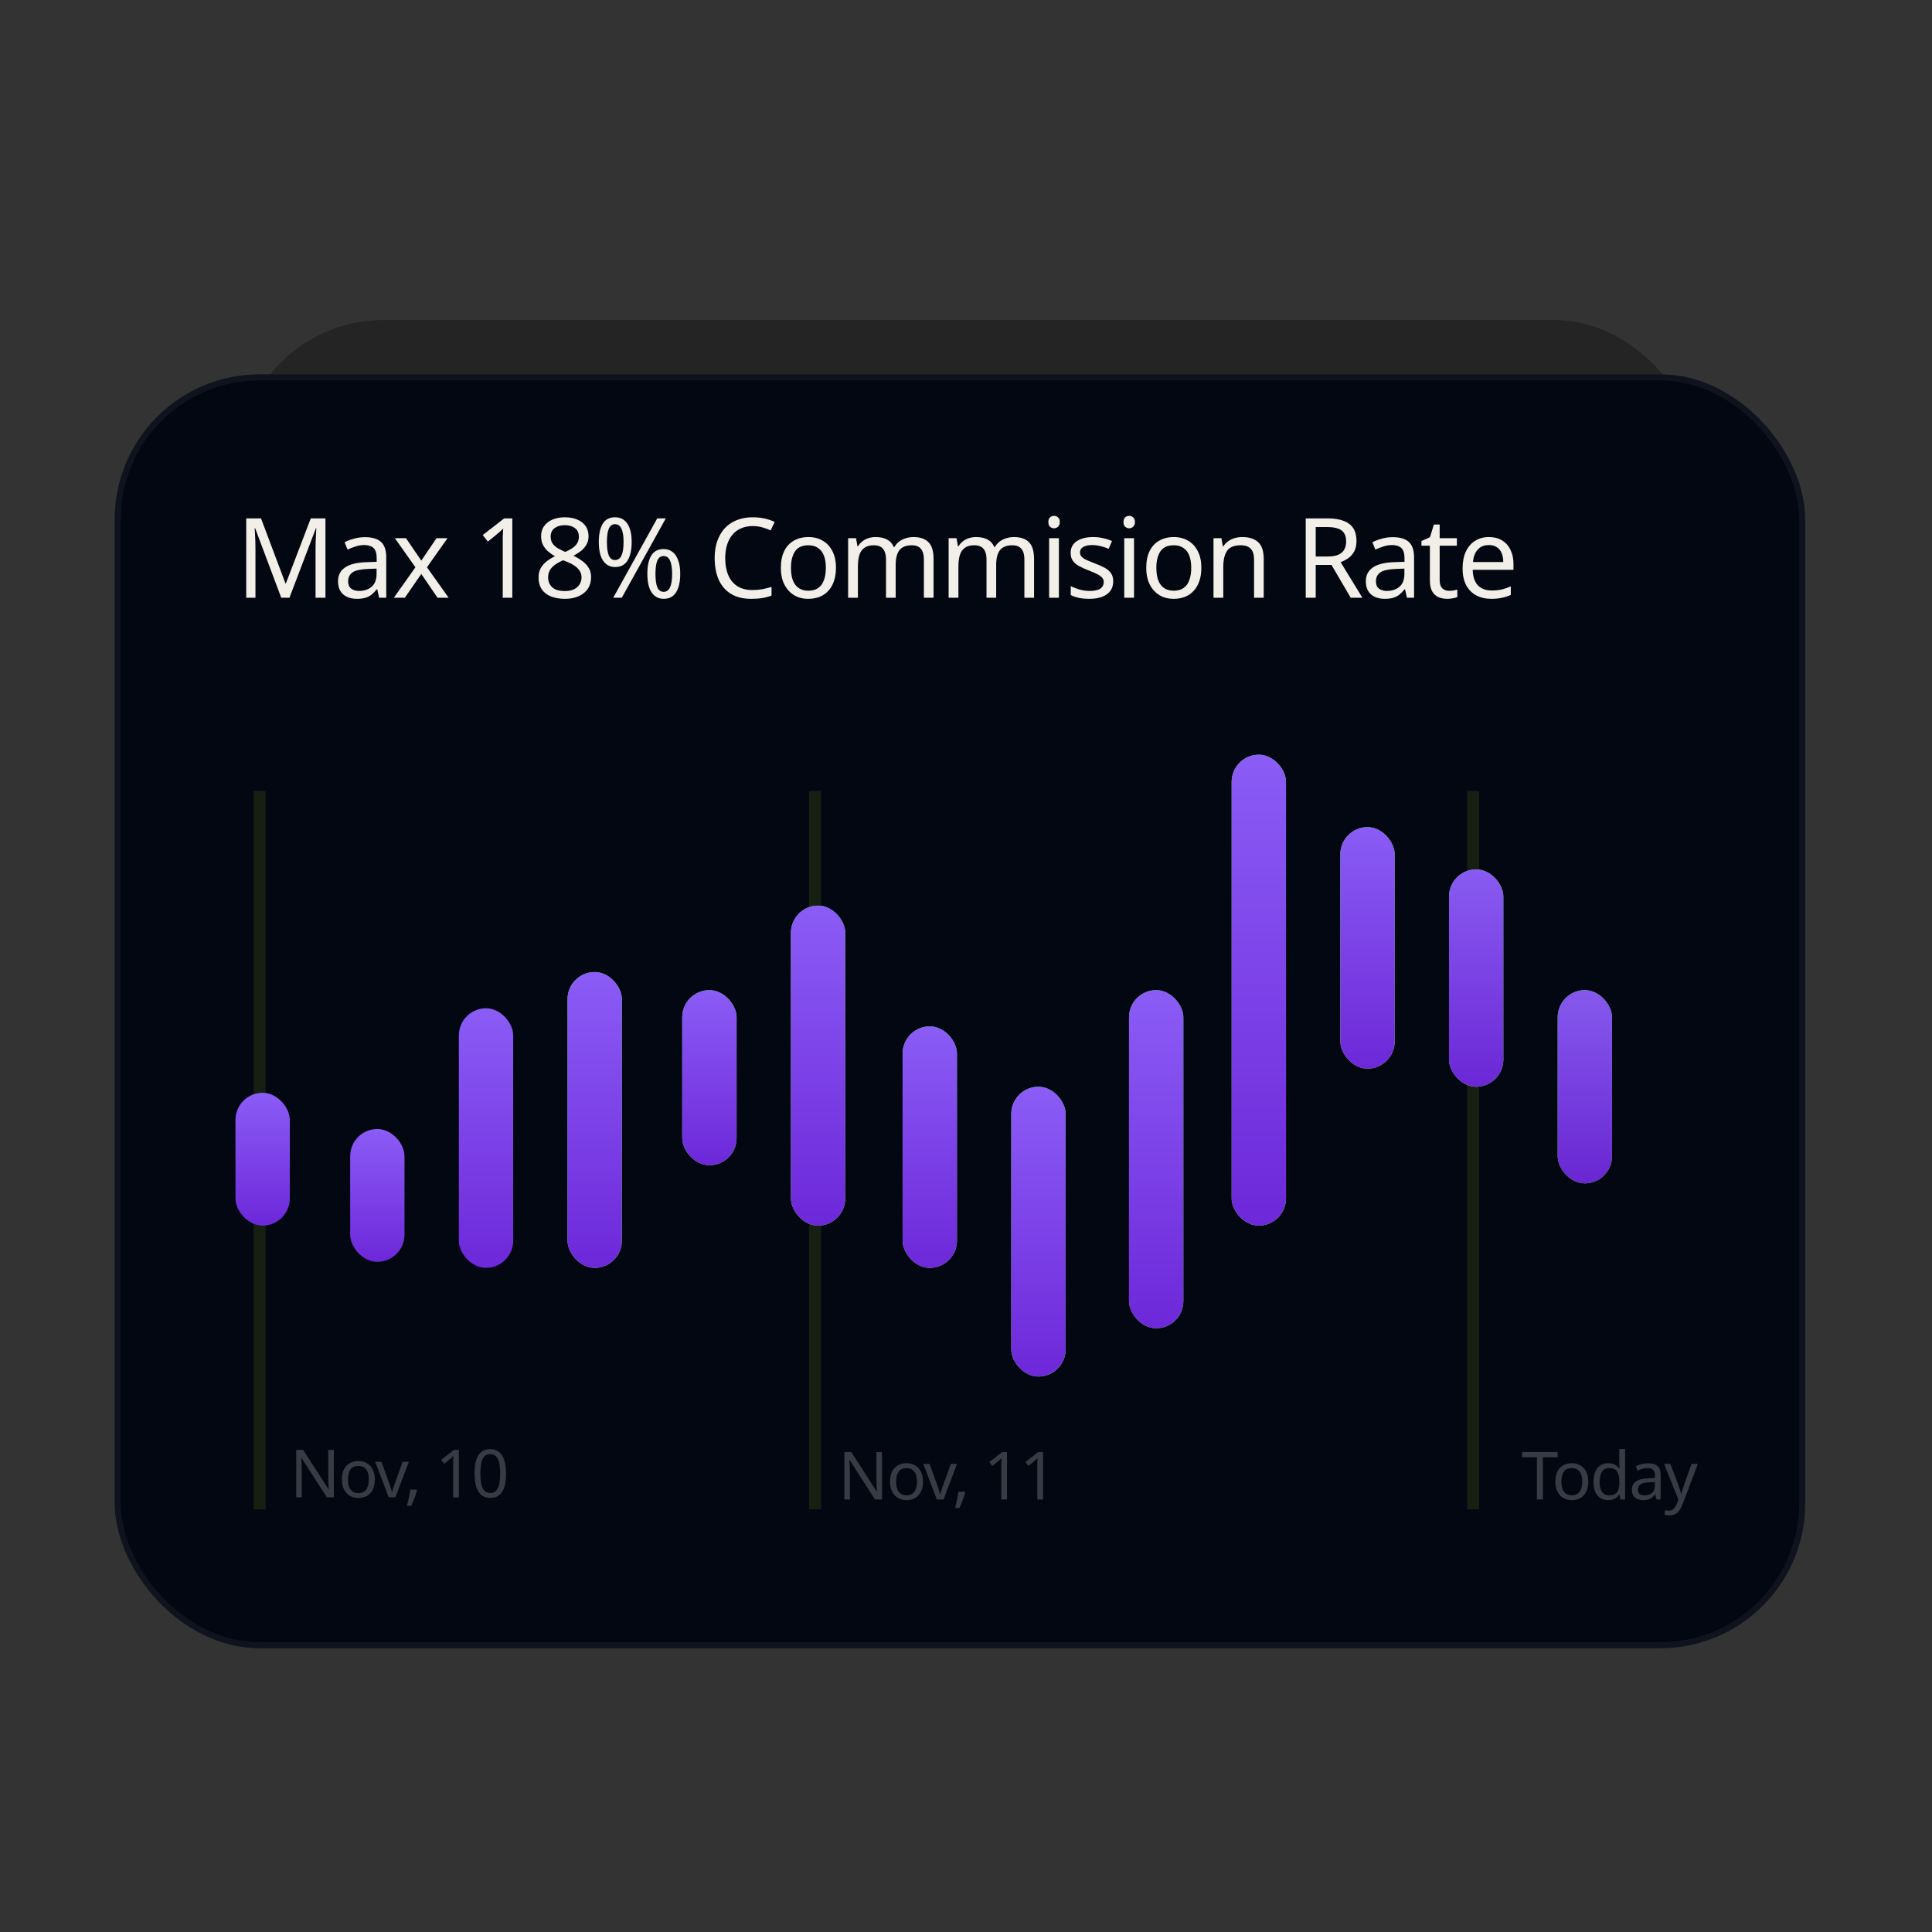 <svg width="320" height="320" viewBox="0 0 320 320" fill="none" xmlns="http://www.w3.org/2000/svg">
<rect x="0" y="0" width="320" height="320" fill="#333333" stroke="none"/>
<g opacity="0.6" clip-path="url(#clip0_38_34)">
<rect x="39.5" y="53" width="242" height="183" rx="24" fill="#131313" fill-opacity="0.8"/>
</g>
<g clip-path="url(#clip1_38_34)">
<rect x="19" y="62" width="280" height="211" rx="24" fill="#030712"/>
<path d="M46.581 99L42.257 87.482H42.183C42.208 87.727 42.226 88.04 42.238 88.42C42.263 88.8 42.281 89.217 42.294 89.671C42.306 90.113 42.312 90.567 42.312 91.033V99H40.785V85.862H43.232L47.28 96.626H47.354L51.475 85.862H53.904V99H52.266V90.922C52.266 90.493 52.273 90.07 52.285 89.653C52.297 89.224 52.316 88.825 52.34 88.457C52.364 88.076 52.383 87.758 52.395 87.5H52.322L47.942 99H46.581ZM60.441 88.972C61.643 88.972 62.533 89.236 63.109 89.763C63.686 90.291 63.974 91.131 63.974 92.284V99H62.796L62.484 97.602H62.41C62.128 97.957 61.833 98.258 61.527 98.503C61.232 98.736 60.889 98.908 60.496 99.018C60.116 99.129 59.65 99.184 59.098 99.184C58.509 99.184 57.976 99.08 57.497 98.871C57.031 98.663 56.663 98.344 56.393 97.914C56.123 97.473 55.988 96.921 55.988 96.258C55.988 95.277 56.375 94.523 57.148 93.995C57.92 93.456 59.11 93.161 60.717 93.112L62.392 93.057V92.468C62.392 91.646 62.214 91.076 61.858 90.757C61.502 90.438 60.999 90.278 60.349 90.278C59.834 90.278 59.343 90.358 58.877 90.518C58.411 90.665 57.976 90.837 57.571 91.033L57.074 89.818C57.503 89.585 58.012 89.389 58.601 89.23C59.19 89.058 59.803 88.972 60.441 88.972ZM60.92 94.234C59.693 94.284 58.84 94.48 58.362 94.823C57.896 95.167 57.663 95.651 57.663 96.277C57.663 96.829 57.828 97.234 58.16 97.491C58.503 97.749 58.938 97.878 59.466 97.878C60.3 97.878 60.993 97.651 61.545 97.197C62.097 96.731 62.373 96.019 62.373 95.062V94.179L60.92 94.234ZM68.806 93.958L65.402 89.138H67.242L69.781 92.854L72.302 89.138H74.123L70.719 93.958L74.307 99H72.467L69.781 95.062L67.058 99H65.236L68.806 93.958ZM84.854 99H83.271V89.818C83.271 89.463 83.271 89.162 83.271 88.917C83.284 88.671 83.296 88.445 83.308 88.236C83.32 88.015 83.333 87.788 83.345 87.555C83.149 87.751 82.971 87.917 82.811 88.052C82.652 88.187 82.45 88.359 82.204 88.567L80.806 89.708L79.959 88.622L83.511 85.862H84.854V99ZM93.544 85.678C94.317 85.678 94.998 85.801 95.587 86.046C96.176 86.279 96.636 86.629 96.967 87.095C97.31 87.561 97.482 88.138 97.482 88.825C97.482 89.352 97.365 89.812 97.132 90.205C96.912 90.597 96.611 90.947 96.231 91.254C95.851 91.548 95.433 91.812 94.98 92.045C95.519 92.302 96.01 92.597 96.452 92.928C96.893 93.247 97.243 93.621 97.501 94.05C97.77 94.48 97.905 94.995 97.905 95.596C97.905 96.332 97.727 96.97 97.372 97.51C97.016 98.037 96.513 98.448 95.863 98.742C95.225 99.037 94.471 99.184 93.6 99.184C92.655 99.184 91.852 99.043 91.189 98.761C90.539 98.479 90.042 98.08 89.699 97.565C89.368 97.037 89.202 96.4 89.202 95.651C89.202 95.05 89.325 94.529 89.57 94.087C89.828 93.646 90.165 93.265 90.582 92.946C90.999 92.627 91.447 92.358 91.925 92.137C91.496 91.891 91.103 91.615 90.748 91.309C90.404 90.99 90.128 90.628 89.92 90.223C89.723 89.818 89.625 89.346 89.625 88.806C89.625 88.132 89.797 87.567 90.141 87.114C90.484 86.647 90.95 86.292 91.539 86.046C92.128 85.801 92.796 85.678 93.544 85.678ZM90.784 95.67C90.784 96.308 91.011 96.841 91.465 97.27C91.919 97.688 92.618 97.896 93.563 97.896C94.164 97.896 94.667 97.798 95.072 97.602C95.477 97.405 95.783 97.135 95.992 96.792C96.213 96.448 96.323 96.056 96.323 95.614C96.323 95.185 96.206 94.811 95.973 94.492C95.752 94.161 95.433 93.866 95.016 93.609C94.612 93.351 94.127 93.118 93.563 92.91L93.269 92.799C92.729 93.032 92.275 93.284 91.907 93.554C91.539 93.823 91.257 94.13 91.061 94.474C90.876 94.817 90.784 95.216 90.784 95.67ZM93.526 86.985C92.851 86.985 92.293 87.15 91.852 87.482C91.422 87.8 91.208 88.267 91.208 88.88C91.208 89.334 91.312 89.714 91.52 90.021C91.741 90.328 92.036 90.591 92.404 90.812C92.772 91.02 93.177 91.223 93.618 91.419C94.047 91.235 94.428 91.033 94.759 90.812C95.102 90.591 95.372 90.328 95.569 90.021C95.777 89.702 95.881 89.322 95.881 88.88C95.881 88.267 95.667 87.8 95.237 87.482C94.808 87.15 94.237 86.985 93.526 86.985ZM101.867 85.678C102.775 85.678 103.462 86.04 103.928 86.764C104.394 87.475 104.627 88.481 104.627 89.782C104.627 91.082 104.4 92.1 103.946 92.836C103.505 93.56 102.812 93.922 101.867 93.922C101.291 93.922 100.8 93.756 100.395 93.425C99.99 93.094 99.684 92.621 99.475 92.008C99.279 91.382 99.181 90.64 99.181 89.782C99.181 88.481 99.395 87.475 99.825 86.764C100.254 86.04 100.935 85.678 101.867 85.678ZM101.867 86.819C101.401 86.819 101.058 87.071 100.837 87.574C100.628 88.064 100.524 88.8 100.524 89.782C100.524 90.763 100.628 91.505 100.837 92.008C101.058 92.511 101.401 92.762 101.867 92.762C102.346 92.762 102.701 92.517 102.934 92.026C103.167 91.523 103.284 90.775 103.284 89.782C103.284 88.8 103.167 88.064 102.934 87.574C102.701 87.071 102.346 86.819 101.867 86.819ZM110.276 85.862L102.99 99H101.573L108.859 85.862H110.276ZM109.908 90.941C110.509 90.941 111.012 91.106 111.417 91.438C111.822 91.757 112.128 92.223 112.337 92.836C112.558 93.437 112.668 94.173 112.668 95.044C112.668 96.344 112.441 97.362 111.987 98.098C111.546 98.822 110.852 99.184 109.908 99.184C109.331 99.184 108.841 99.018 108.436 98.687C108.031 98.356 107.724 97.884 107.516 97.27C107.32 96.645 107.222 95.903 107.222 95.044C107.222 93.744 107.436 92.738 107.866 92.026C108.295 91.303 108.976 90.941 109.908 90.941ZM109.908 92.1C109.442 92.1 109.098 92.345 108.878 92.836C108.669 93.327 108.565 94.063 108.565 95.044C108.565 96.038 108.669 96.786 108.878 97.289C109.098 97.779 109.442 98.025 109.908 98.025C110.386 98.025 110.742 97.779 110.975 97.289C111.208 96.798 111.325 96.05 111.325 95.044C111.325 94.063 111.208 93.327 110.975 92.836C110.742 92.345 110.386 92.1 109.908 92.1ZM124.663 87.132C123.964 87.132 123.333 87.255 122.768 87.5C122.204 87.733 121.726 88.083 121.333 88.549C120.941 89.003 120.64 89.561 120.431 90.223C120.223 90.873 120.119 91.609 120.119 92.431C120.119 93.511 120.284 94.449 120.615 95.246C120.959 96.044 121.462 96.657 122.124 97.086C122.799 97.516 123.639 97.73 124.645 97.73C125.222 97.73 125.767 97.681 126.283 97.583C126.798 97.485 127.301 97.362 127.791 97.215V98.65C127.301 98.834 126.792 98.969 126.264 99.055C125.749 99.141 125.13 99.184 124.406 99.184C123.069 99.184 121.953 98.908 121.057 98.356C120.162 97.804 119.487 97.019 119.033 96.001C118.591 94.983 118.371 93.787 118.371 92.413C118.371 91.419 118.506 90.511 118.775 89.69C119.058 88.868 119.462 88.156 119.99 87.555C120.53 86.954 121.192 86.494 121.977 86.175C122.762 85.844 123.664 85.678 124.682 85.678C125.357 85.678 126.007 85.746 126.632 85.881C127.258 86.016 127.816 86.206 128.307 86.451L127.644 87.85C127.239 87.666 126.786 87.5 126.283 87.353C125.792 87.206 125.252 87.132 124.663 87.132ZM138.461 94.05C138.461 94.872 138.351 95.602 138.13 96.24C137.922 96.866 137.615 97.399 137.21 97.841C136.818 98.282 136.333 98.62 135.757 98.853C135.192 99.074 134.561 99.184 133.861 99.184C133.211 99.184 132.61 99.074 132.058 98.853C131.506 98.62 131.028 98.282 130.623 97.841C130.218 97.399 129.899 96.866 129.666 96.24C129.445 95.602 129.335 94.872 129.335 94.05C129.335 92.959 129.519 92.039 129.887 91.29C130.255 90.53 130.782 89.953 131.469 89.561C132.156 89.156 132.972 88.954 133.917 88.954C134.812 88.954 135.597 89.156 136.272 89.561C136.959 89.953 137.492 90.53 137.873 91.29C138.265 92.039 138.461 92.959 138.461 94.05ZM131.009 94.05C131.009 94.823 131.108 95.498 131.304 96.074C131.512 96.639 131.831 97.074 132.261 97.381C132.69 97.688 133.236 97.841 133.898 97.841C134.561 97.841 135.106 97.688 135.536 97.381C135.965 97.074 136.278 96.639 136.474 96.074C136.683 95.498 136.787 94.823 136.787 94.05C136.787 93.265 136.683 92.597 136.474 92.045C136.266 91.493 135.947 91.07 135.517 90.775C135.1 90.469 134.554 90.315 133.88 90.315C132.874 90.315 132.144 90.646 131.69 91.309C131.236 91.971 131.009 92.885 131.009 94.05ZM151.296 88.954C152.412 88.954 153.246 89.242 153.798 89.818C154.35 90.383 154.626 91.303 154.626 92.578V99H153.025V92.652C153.025 91.879 152.86 91.296 152.529 90.904C152.21 90.511 151.707 90.315 151.02 90.315C150.063 90.315 149.376 90.591 148.959 91.143C148.554 91.695 148.352 92.499 148.352 93.554V99H146.751V92.652C146.751 92.137 146.677 91.707 146.53 91.364C146.383 91.008 146.162 90.745 145.868 90.573C145.573 90.401 145.193 90.315 144.727 90.315C144.065 90.315 143.543 90.456 143.163 90.738C142.783 91.008 142.507 91.407 142.335 91.934C142.176 92.462 142.096 93.112 142.096 93.885V99H140.477V89.138H141.783L142.022 90.481H142.114C142.323 90.137 142.574 89.855 142.869 89.634C143.175 89.401 143.513 89.23 143.881 89.119C144.249 89.009 144.629 88.954 145.021 88.954C145.782 88.954 146.414 89.088 146.917 89.358C147.432 89.628 147.806 90.045 148.039 90.61H148.131C148.462 90.045 148.91 89.628 149.474 89.358C150.051 89.088 150.658 88.954 151.296 88.954ZM167.941 88.954C169.057 88.954 169.891 89.242 170.443 89.818C170.995 90.383 171.271 91.303 171.271 92.578V99H169.671V92.652C169.671 91.879 169.505 91.296 169.174 90.904C168.855 90.511 168.352 90.315 167.665 90.315C166.708 90.315 166.021 90.591 165.604 91.143C165.199 91.695 164.997 92.499 164.997 93.554V99H163.396V92.652C163.396 92.137 163.323 91.707 163.175 91.364C163.028 91.008 162.807 90.745 162.513 90.573C162.219 90.401 161.838 90.315 161.372 90.315C160.71 90.315 160.188 90.456 159.808 90.738C159.428 91.008 159.152 91.407 158.98 91.934C158.821 92.462 158.741 93.112 158.741 93.885V99H157.122V89.138H158.428L158.667 90.481H158.759C158.968 90.137 159.219 89.855 159.514 89.634C159.82 89.401 160.158 89.23 160.526 89.119C160.894 89.009 161.274 88.954 161.667 88.954C162.427 88.954 163.059 89.088 163.562 89.358C164.077 89.628 164.451 90.045 164.684 90.61H164.776C165.107 90.045 165.555 89.628 166.119 89.358C166.696 89.088 167.303 88.954 167.941 88.954ZM175.386 89.138V99H173.767V89.138H175.386ZM174.595 85.439C174.84 85.439 175.055 85.525 175.239 85.697C175.435 85.856 175.533 86.114 175.533 86.47C175.533 86.813 175.435 87.071 175.239 87.242C175.055 87.414 174.84 87.5 174.595 87.5C174.325 87.5 174.098 87.414 173.914 87.242C173.73 87.071 173.638 86.813 173.638 86.47C173.638 86.114 173.73 85.856 173.914 85.697C174.098 85.525 174.325 85.439 174.595 85.439ZM184.381 96.277C184.381 96.915 184.222 97.448 183.903 97.878C183.584 98.307 183.13 98.632 182.541 98.853C181.952 99.074 181.253 99.184 180.444 99.184C179.757 99.184 179.162 99.129 178.659 99.018C178.168 98.908 177.733 98.755 177.352 98.558V97.086C177.745 97.283 178.217 97.467 178.769 97.638C179.333 97.798 179.904 97.878 180.48 97.878C181.302 97.878 181.897 97.749 182.265 97.491C182.633 97.221 182.817 96.866 182.817 96.424C182.817 96.179 182.75 95.958 182.615 95.762C182.48 95.565 182.235 95.369 181.879 95.173C181.535 94.977 181.039 94.756 180.388 94.51C179.751 94.265 179.205 94.02 178.751 93.774C178.297 93.529 177.947 93.235 177.702 92.891C177.457 92.548 177.334 92.106 177.334 91.566C177.334 90.732 177.671 90.088 178.346 89.634C179.033 89.18 179.928 88.954 181.032 88.954C181.633 88.954 182.192 89.015 182.707 89.138C183.234 89.248 183.725 89.407 184.179 89.616L183.627 90.904C183.357 90.781 183.069 90.677 182.762 90.591C182.468 90.493 182.167 90.419 181.86 90.37C181.554 90.309 181.241 90.278 180.922 90.278C180.26 90.278 179.751 90.389 179.395 90.61C179.051 90.818 178.88 91.106 178.88 91.474C178.88 91.744 178.959 91.977 179.119 92.174C179.278 92.358 179.542 92.542 179.91 92.726C180.29 92.897 180.793 93.106 181.419 93.351C182.044 93.584 182.578 93.823 183.02 94.069C183.461 94.314 183.799 94.615 184.032 94.97C184.265 95.314 184.381 95.749 184.381 96.277ZM187.832 89.138V99H186.213V89.138H187.832ZM187.041 85.439C187.287 85.439 187.501 85.525 187.685 85.697C187.882 85.856 187.98 86.114 187.98 86.47C187.98 86.813 187.882 87.071 187.685 87.242C187.501 87.414 187.287 87.5 187.041 87.5C186.771 87.5 186.544 87.414 186.36 87.242C186.176 87.071 186.084 86.813 186.084 86.47C186.084 86.114 186.176 85.856 186.36 85.697C186.544 85.525 186.771 85.439 187.041 85.439ZM198.98 94.05C198.98 94.872 198.87 95.602 198.649 96.24C198.441 96.866 198.134 97.399 197.729 97.841C197.337 98.282 196.852 98.62 196.276 98.853C195.711 99.074 195.08 99.184 194.38 99.184C193.73 99.184 193.129 99.074 192.577 98.853C192.025 98.62 191.547 98.282 191.142 97.841C190.737 97.399 190.418 96.866 190.185 96.24C189.964 95.602 189.854 94.872 189.854 94.05C189.854 92.959 190.038 92.039 190.406 91.29C190.774 90.53 191.301 89.953 191.988 89.561C192.675 89.156 193.491 88.954 194.436 88.954C195.331 88.954 196.116 89.156 196.791 89.561C197.478 89.953 198.011 90.53 198.392 91.29C198.784 92.039 198.98 92.959 198.98 94.05ZM191.528 94.05C191.528 94.823 191.627 95.498 191.823 96.074C192.031 96.639 192.35 97.074 192.78 97.381C193.209 97.688 193.755 97.841 194.417 97.841C195.08 97.841 195.625 97.688 196.055 97.381C196.484 97.074 196.797 96.639 196.993 96.074C197.202 95.498 197.306 94.823 197.306 94.05C197.306 93.265 197.202 92.597 196.993 92.045C196.785 91.493 196.466 91.07 196.036 90.775C195.619 90.469 195.073 90.315 194.399 90.315C193.393 90.315 192.663 90.646 192.209 91.309C191.755 91.971 191.528 92.885 191.528 94.05ZM205.743 88.954C206.92 88.954 207.81 89.242 208.411 89.818C209.012 90.383 209.312 91.303 209.312 92.578V99H207.712V92.689C207.712 91.891 207.534 91.296 207.178 90.904C206.822 90.511 206.264 90.315 205.504 90.315C204.412 90.315 203.658 90.622 203.24 91.235C202.823 91.849 202.615 92.732 202.615 93.885V99H200.996V89.138H202.302L202.541 90.481H202.633C202.854 90.137 203.124 89.855 203.443 89.634C203.774 89.401 204.136 89.23 204.528 89.119C204.921 89.009 205.326 88.954 205.743 88.954ZM219.893 85.862C220.985 85.862 221.88 86.004 222.58 86.286C223.291 86.555 223.818 86.966 224.162 87.518C224.505 88.07 224.677 88.763 224.677 89.598C224.677 90.297 224.548 90.879 224.291 91.346C224.033 91.812 223.702 92.186 223.297 92.468C222.905 92.738 222.488 92.953 222.046 93.112L225.652 99H223.72L220.537 93.572H217.924V99H216.268V85.862H219.893ZM219.801 87.298H217.924V92.174H219.893C220.605 92.174 221.187 92.082 221.641 91.898C222.095 91.701 222.426 91.419 222.635 91.051C222.856 90.683 222.966 90.223 222.966 89.671C222.966 89.095 222.849 88.635 222.616 88.291C222.396 87.948 222.052 87.696 221.586 87.537C221.12 87.377 220.525 87.298 219.801 87.298ZM230.678 88.972C231.88 88.972 232.769 89.236 233.346 89.763C233.922 90.291 234.211 91.131 234.211 92.284V99H233.033L232.72 97.602H232.647C232.365 97.957 232.07 98.258 231.763 98.503C231.469 98.736 231.126 98.908 230.733 99.018C230.353 99.129 229.887 99.184 229.335 99.184C228.746 99.184 228.212 99.08 227.734 98.871C227.268 98.663 226.9 98.344 226.63 97.914C226.36 97.473 226.225 96.921 226.225 96.258C226.225 95.277 226.611 94.523 227.384 93.995C228.157 93.456 229.347 93.161 230.954 93.112L232.628 93.057V92.468C232.628 91.646 232.45 91.076 232.095 90.757C231.739 90.438 231.236 90.278 230.586 90.278C230.071 90.278 229.58 90.358 229.114 90.518C228.648 90.665 228.212 90.837 227.807 91.033L227.311 89.818C227.74 89.585 228.249 89.389 228.838 89.23C229.427 89.058 230.04 88.972 230.678 88.972ZM231.156 94.234C229.93 94.284 229.077 94.48 228.599 94.823C228.133 95.167 227.899 95.651 227.899 96.277C227.899 96.829 228.065 97.234 228.396 97.491C228.74 97.749 229.175 97.878 229.703 97.878C230.537 97.878 231.23 97.651 231.782 97.197C232.334 96.731 232.61 96.019 232.61 95.062V94.179L231.156 94.234ZM239.999 97.859C240.245 97.859 240.496 97.841 240.754 97.804C241.011 97.755 241.22 97.706 241.379 97.657V98.89C241.208 98.975 240.962 99.043 240.643 99.092C240.324 99.153 240.018 99.184 239.723 99.184C239.208 99.184 238.73 99.098 238.288 98.926C237.859 98.742 237.509 98.43 237.239 97.988C236.969 97.546 236.835 96.927 236.835 96.13V90.389H235.436V89.616L236.853 88.972L237.497 86.874H238.454V89.138H241.306V90.389H238.454V96.093C238.454 96.694 238.595 97.142 238.877 97.436C239.171 97.718 239.545 97.859 239.999 97.859ZM246.612 88.954C247.458 88.954 248.182 89.138 248.783 89.506C249.396 89.874 249.863 90.395 250.182 91.07C250.513 91.732 250.678 92.511 250.678 93.406V94.382H243.926C243.95 95.498 244.232 96.35 244.772 96.939C245.324 97.516 246.091 97.804 247.072 97.804C247.698 97.804 248.25 97.749 248.728 97.638C249.219 97.516 249.722 97.344 250.237 97.123V98.54C249.734 98.761 249.237 98.92 248.746 99.018C248.256 99.129 247.673 99.184 246.998 99.184C246.066 99.184 245.238 98.994 244.514 98.614C243.803 98.233 243.245 97.669 242.84 96.921C242.447 96.16 242.251 95.234 242.251 94.142C242.251 93.063 242.429 92.137 242.785 91.364C243.153 90.591 243.662 89.996 244.312 89.579C244.974 89.162 245.741 88.954 246.612 88.954ZM246.594 90.278C245.821 90.278 245.207 90.53 244.754 91.033C244.312 91.523 244.048 92.21 243.962 93.094H248.986C248.986 92.529 248.9 92.039 248.728 91.622C248.556 91.204 248.292 90.879 247.937 90.646C247.593 90.401 247.146 90.278 246.594 90.278Z" fill="#F1EFE7"/>
<path d="M255.553 248.36H254.563V241.375H252.11V240.506H257.995V241.375H255.553V248.36ZM263.07 245.401C263.07 245.892 263.004 246.329 262.872 246.71C262.747 247.084 262.564 247.403 262.322 247.667C262.087 247.931 261.798 248.133 261.453 248.272C261.116 248.404 260.738 248.47 260.32 248.47C259.931 248.47 259.572 248.404 259.242 248.272C258.912 248.133 258.626 247.931 258.384 247.667C258.142 247.403 257.951 247.084 257.812 246.71C257.68 246.329 257.614 245.892 257.614 245.401C257.614 244.748 257.724 244.198 257.944 243.751C258.164 243.296 258.479 242.952 258.89 242.717C259.301 242.475 259.788 242.354 260.353 242.354C260.888 242.354 261.358 242.475 261.761 242.717C262.172 242.952 262.491 243.296 262.718 243.751C262.953 244.198 263.07 244.748 263.07 245.401ZM258.615 245.401C258.615 245.863 258.674 246.266 258.791 246.611C258.916 246.948 259.106 247.209 259.363 247.392C259.62 247.575 259.946 247.667 260.342 247.667C260.738 247.667 261.064 247.575 261.321 247.392C261.578 247.209 261.765 246.948 261.882 246.611C262.007 246.266 262.069 245.863 262.069 245.401C262.069 244.932 262.007 244.532 261.882 244.202C261.757 243.872 261.567 243.619 261.31 243.443C261.061 243.26 260.734 243.168 260.331 243.168C259.73 243.168 259.293 243.366 259.022 243.762C258.751 244.158 258.615 244.704 258.615 245.401ZM266.364 248.47C265.631 248.47 265.044 248.217 264.604 247.711C264.164 247.198 263.944 246.435 263.944 245.423C263.944 244.411 264.164 243.648 264.604 243.135C265.051 242.614 265.642 242.354 266.375 242.354C266.683 242.354 266.951 242.394 267.178 242.475C267.405 242.548 267.603 242.651 267.772 242.783C267.941 242.915 268.084 243.062 268.201 243.223H268.267C268.26 243.128 268.245 242.988 268.223 242.805C268.208 242.614 268.201 242.464 268.201 242.354V240H269.169V248.36H268.388L268.245 247.568H268.201C268.084 247.737 267.941 247.891 267.772 248.03C267.603 248.162 267.402 248.268 267.167 248.349C266.94 248.43 266.672 248.47 266.364 248.47ZM266.518 247.667C267.141 247.667 267.578 247.498 267.827 247.161C268.084 246.816 268.212 246.299 268.212 245.61V245.434C268.212 244.701 268.091 244.14 267.849 243.751C267.607 243.355 267.16 243.157 266.507 243.157C265.986 243.157 265.594 243.366 265.33 243.784C265.073 244.195 264.945 244.748 264.945 245.445C264.945 246.149 265.073 246.695 265.33 247.084C265.594 247.473 265.99 247.667 266.518 247.667ZM272.945 242.365C273.663 242.365 274.195 242.523 274.54 242.838C274.884 243.153 275.057 243.656 275.057 244.345V248.36H274.353L274.166 247.524H274.122C273.953 247.737 273.777 247.916 273.594 248.063C273.418 248.202 273.212 248.305 272.978 248.371C272.75 248.437 272.472 248.47 272.142 248.47C271.79 248.47 271.471 248.408 271.185 248.283C270.906 248.158 270.686 247.968 270.525 247.711C270.363 247.447 270.283 247.117 270.283 246.721C270.283 246.134 270.514 245.683 270.976 245.368C271.438 245.045 272.149 244.869 273.11 244.84L274.111 244.807V244.455C274.111 243.964 274.004 243.623 273.792 243.432C273.579 243.241 273.278 243.146 272.89 243.146C272.582 243.146 272.288 243.194 272.01 243.289C271.731 243.377 271.471 243.48 271.229 243.597L270.932 242.871C271.188 242.732 271.493 242.614 271.845 242.519C272.197 242.416 272.563 242.365 272.945 242.365ZM273.231 245.511C272.497 245.54 271.988 245.658 271.702 245.863C271.423 246.068 271.284 246.358 271.284 246.732C271.284 247.062 271.383 247.304 271.581 247.458C271.786 247.612 272.046 247.689 272.362 247.689C272.86 247.689 273.275 247.553 273.605 247.282C273.935 247.003 274.1 246.578 274.1 246.006V245.478L273.231 245.511ZM275.624 242.464H276.658L277.934 245.819C278.007 246.017 278.073 246.208 278.132 246.391C278.198 246.574 278.256 246.754 278.308 246.93C278.359 247.099 278.399 247.264 278.429 247.425H278.473C278.517 247.242 278.586 247.003 278.682 246.71C278.777 246.409 278.876 246.109 278.979 245.808L280.178 242.464H281.223L278.682 249.174C278.542 249.541 278.377 249.86 278.187 250.131C278.003 250.41 277.776 250.622 277.505 250.769C277.241 250.923 276.918 251 276.537 251C276.361 251 276.207 250.989 276.075 250.967C275.943 250.952 275.829 250.934 275.734 250.912V250.142C275.814 250.157 275.91 250.171 276.02 250.186C276.137 250.201 276.258 250.208 276.383 250.208C276.61 250.208 276.804 250.164 276.966 250.076C277.134 249.995 277.277 249.874 277.395 249.713C277.512 249.559 277.611 249.376 277.692 249.163L278 248.382L275.624 242.464Z" fill="white" fill-opacity="0.21"/>
<path d="M146.083 248.36H144.928L140.726 241.837H140.682C140.689 241.969 140.697 242.116 140.704 242.277C140.719 242.438 140.73 242.614 140.737 242.805C140.744 242.988 140.752 243.179 140.759 243.377C140.766 243.575 140.77 243.773 140.77 243.971V248.36H139.857V240.506H141.001L145.192 247.007H145.236C145.229 246.919 145.221 246.798 145.214 246.644C145.207 246.483 145.199 246.307 145.192 246.116C145.185 245.918 145.177 245.716 145.17 245.511C145.163 245.306 145.159 245.115 145.159 244.939V240.506H146.083V248.36ZM152.878 245.401C152.878 245.892 152.812 246.329 152.68 246.71C152.556 247.084 152.372 247.403 152.13 247.667C151.896 247.931 151.606 248.133 151.261 248.272C150.924 248.404 150.546 248.47 150.128 248.47C149.74 248.47 149.38 248.404 149.05 248.272C148.72 248.133 148.434 247.931 148.192 247.667C147.95 247.403 147.76 247.084 147.62 246.71C147.488 246.329 147.422 245.892 147.422 245.401C147.422 244.748 147.532 244.198 147.752 243.751C147.972 243.296 148.288 242.952 148.698 242.717C149.109 242.475 149.597 242.354 150.161 242.354C150.697 242.354 151.166 242.475 151.569 242.717C151.98 242.952 152.299 243.296 152.526 243.751C152.761 244.198 152.878 244.748 152.878 245.401ZM148.423 245.401C148.423 245.863 148.482 246.266 148.599 246.611C148.724 246.948 148.915 247.209 149.171 247.392C149.428 247.575 149.754 247.667 150.15 247.667C150.546 247.667 150.873 247.575 151.129 247.392C151.386 247.209 151.573 246.948 151.69 246.611C151.815 246.266 151.877 245.863 151.877 245.401C151.877 244.932 151.815 244.532 151.69 244.202C151.566 243.872 151.375 243.619 151.118 243.443C150.869 243.26 150.543 243.168 150.139 243.168C149.538 243.168 149.102 243.366 148.83 243.762C148.559 244.158 148.423 244.704 148.423 245.401ZM155.166 248.36L152.933 242.464H153.967L155.221 245.94C155.279 246.101 155.342 246.281 155.408 246.479C155.474 246.677 155.532 246.868 155.584 247.051C155.635 247.227 155.672 247.377 155.694 247.502H155.738C155.767 247.377 155.807 247.223 155.859 247.04C155.917 246.857 155.98 246.666 156.046 246.468C156.119 246.27 156.181 246.094 156.233 245.94L157.487 242.464H158.521L156.277 248.36H155.166ZM159.86 247.205C159.794 247.462 159.71 247.74 159.607 248.041C159.505 248.342 159.391 248.639 159.266 248.932C159.149 249.233 159.032 249.515 158.914 249.779H158.199C158.273 249.5 158.342 249.2 158.408 248.877C158.482 248.562 158.548 248.25 158.606 247.942C158.665 247.627 158.713 247.341 158.749 247.084H159.783L159.86 247.205ZM166.794 248.36H165.848V242.871C165.848 242.658 165.848 242.479 165.848 242.332C165.855 242.185 165.863 242.05 165.87 241.925C165.877 241.793 165.885 241.657 165.892 241.518C165.775 241.635 165.668 241.734 165.573 241.815C165.478 241.896 165.357 241.998 165.21 242.123L164.374 242.805L163.868 242.156L165.991 240.506H166.794V248.36ZM172.759 248.36H171.813V242.871C171.813 242.658 171.813 242.479 171.813 242.332C171.82 242.185 171.828 242.05 171.835 241.925C171.842 241.793 171.85 241.657 171.857 241.518C171.74 241.635 171.633 241.734 171.538 241.815C171.443 241.896 171.322 241.998 171.175 242.123L170.339 242.805L169.833 242.156L171.956 240.506H172.759V248.36Z" fill="white" fill-opacity="0.21"/>
<path d="M55.293 248H54.138L49.936 241.477H49.892C49.899 241.609 49.907 241.756 49.914 241.917C49.929 242.078 49.94 242.254 49.947 242.445C49.954 242.628 49.962 242.819 49.969 243.017C49.976 243.215 49.98 243.413 49.98 243.611V248H49.067V240.146H50.211L54.402 246.647H54.446C54.439 246.559 54.431 246.438 54.424 246.284C54.417 246.123 54.409 245.947 54.402 245.756C54.395 245.558 54.387 245.356 54.38 245.151C54.373 244.946 54.369 244.755 54.369 244.579V240.146H55.293V248ZM62.088 245.041C62.088 245.532 62.022 245.969 61.89 246.35C61.766 246.724 61.582 247.043 61.34 247.307C61.106 247.571 60.816 247.773 60.471 247.912C60.134 248.044 59.756 248.11 59.338 248.11C58.95 248.11 58.59 248.044 58.26 247.912C57.93 247.773 57.644 247.571 57.402 247.307C57.16 247.043 56.97 246.724 56.83 246.35C56.698 245.969 56.632 245.532 56.632 245.041C56.632 244.388 56.742 243.838 56.962 243.391C57.182 242.936 57.498 242.592 57.908 242.357C58.319 242.115 58.807 241.994 59.371 241.994C59.907 241.994 60.376 242.115 60.779 242.357C61.19 242.592 61.509 242.936 61.736 243.391C61.971 243.838 62.088 244.388 62.088 245.041ZM57.633 245.041C57.633 245.503 57.692 245.906 57.809 246.251C57.934 246.588 58.125 246.849 58.381 247.032C58.638 247.215 58.964 247.307 59.36 247.307C59.756 247.307 60.083 247.215 60.339 247.032C60.596 246.849 60.783 246.588 60.9 246.251C61.025 245.906 61.087 245.503 61.087 245.041C61.087 244.572 61.025 244.172 60.9 243.842C60.776 243.512 60.585 243.259 60.328 243.083C60.079 242.9 59.753 242.808 59.349 242.808C58.748 242.808 58.312 243.006 58.04 243.402C57.769 243.798 57.633 244.344 57.633 245.041ZM64.376 248L62.143 242.104H63.177L64.431 245.58C64.489 245.741 64.552 245.921 64.618 246.119C64.684 246.317 64.742 246.508 64.794 246.691C64.845 246.867 64.882 247.017 64.904 247.142H64.948C64.977 247.017 65.017 246.863 65.069 246.68C65.127 246.497 65.19 246.306 65.256 246.108C65.329 245.91 65.391 245.734 65.443 245.58L66.697 242.104H67.731L65.487 248H64.376ZM69.07 246.845C69.004 247.102 68.92 247.38 68.817 247.681C68.715 247.982 68.601 248.279 68.476 248.572C68.359 248.873 68.242 249.155 68.124 249.419H67.409C67.483 249.14 67.552 248.84 67.618 248.517C67.692 248.202 67.758 247.89 67.816 247.582C67.875 247.267 67.923 246.981 67.959 246.724H68.993L69.07 246.845ZM76.004 248H75.058V242.511C75.058 242.298 75.058 242.119 75.058 241.972C75.065 241.825 75.073 241.69 75.08 241.565C75.087 241.433 75.095 241.297 75.102 241.158C74.985 241.275 74.878 241.374 74.783 241.455C74.688 241.536 74.567 241.638 74.42 241.763L73.584 242.445L73.078 241.796L75.201 240.146H76.004V248ZM83.817 244.062C83.817 244.7 83.769 245.268 83.674 245.767C83.579 246.266 83.425 246.691 83.212 247.043C83.007 247.388 82.735 247.652 82.398 247.835C82.068 248.018 81.668 248.11 81.199 248.11C80.612 248.11 80.125 247.949 79.736 247.626C79.355 247.303 79.069 246.841 78.878 246.24C78.695 245.631 78.603 244.905 78.603 244.062C78.603 243.211 78.687 242.485 78.856 241.884C79.032 241.283 79.311 240.824 79.692 240.509C80.073 240.186 80.576 240.025 81.199 240.025C81.786 240.025 82.273 240.186 82.662 240.509C83.051 240.824 83.34 241.283 83.531 241.884C83.722 242.485 83.817 243.211 83.817 244.062ZM79.571 244.062C79.571 244.781 79.622 245.378 79.725 245.855C79.835 246.332 80.007 246.691 80.242 246.933C80.484 247.168 80.803 247.285 81.199 247.285C81.595 247.285 81.91 247.168 82.145 246.933C82.387 246.698 82.563 246.343 82.673 245.866C82.783 245.382 82.838 244.781 82.838 244.062C82.838 243.343 82.783 242.749 82.673 242.28C82.563 241.803 82.387 241.448 82.145 241.213C81.91 240.971 81.595 240.85 81.199 240.85C80.803 240.85 80.484 240.971 80.242 241.213C80.007 241.448 79.835 241.803 79.725 242.28C79.622 242.749 79.571 243.343 79.571 244.062Z" fill="white" fill-opacity="0.21"/>
<rect width="2" height="119" transform="translate(42 131)" fill="#BDFF1C" fill-opacity="0.1"/>
<rect width="2" height="119" transform="translate(134 131)" fill="#BDFF1C" fill-opacity="0.1"/>
<rect width="2" height="119" transform="translate(243 131)" fill="#BDFF1C" fill-opacity="0.1"/>
<rect x="39" y="181" width="9" height="22" rx="4.5" fill="url(#paint0_linear_38_34)"/>
<rect x="58" y="187" width="9" height="22" rx="4.5" fill="url(#paint1_linear_38_34)"/>
<rect x="76" y="167" width="9" height="43" rx="4.5" fill="url(#paint2_linear_38_34)"/>
<rect x="94" y="161" width="9" height="49" rx="4.5" fill="url(#paint3_linear_38_34)"/>
<rect x="94" y="161" width="9" height="49" rx="4.5" fill="url(#paint4_linear_38_34)"/>
<rect x="113" y="164" width="9" height="29" rx="4.5" fill="url(#paint5_linear_38_34)"/>
<rect x="113" y="164" width="9" height="29" rx="4.5" fill="url(#paint6_linear_38_34)"/>
<rect x="131" y="150" width="9" height="53" rx="4.5" fill="url(#paint7_linear_38_34)"/>
<rect x="131" y="150" width="9" height="53" rx="4.5" fill="url(#paint8_linear_38_34)"/>
<rect x="149.5" y="170" width="9" height="40" rx="4.5" fill="url(#paint9_linear_38_34)"/>
<rect x="149.5" y="170" width="9" height="40" rx="4.5" fill="url(#paint10_linear_38_34)"/>
<rect x="167.5" y="180" width="9" height="48" rx="4.5" fill="url(#paint11_linear_38_34)"/>
<rect x="167.5" y="180" width="9" height="48" rx="4.5" fill="url(#paint12_linear_38_34)"/>
<rect x="187" y="164" width="9" height="56" rx="4.5" fill="url(#paint13_linear_38_34)"/>
<rect x="187" y="164" width="9" height="56" rx="4.5" fill="url(#paint14_linear_38_34)"/>
<rect x="204" y="125" width="9" height="78" rx="4.5" fill="url(#paint15_linear_38_34)"/>
<rect x="204" y="125" width="9" height="78" rx="4.5" fill="url(#paint16_linear_38_34)"/>
<g opacity="0.993">
<rect x="222" y="137" width="9" height="40" rx="4.5" fill="url(#paint17_linear_38_34)"/>
<rect x="222" y="137" width="9" height="40" rx="4.5" fill="url(#paint18_linear_38_34)"/>
</g>
<g opacity="0.983">
<rect x="240" y="144" width="9" height="36" rx="4.5" fill="url(#paint19_linear_38_34)"/>
<rect x="240" y="144" width="9" height="36" rx="4.5" fill="url(#paint20_linear_38_34)"/>
</g>
<g opacity="0.959">
<rect x="258" y="164" width="9" height="32" rx="4.5" fill="url(#paint21_linear_38_34)"/>
<rect x="258" y="164" width="9" height="32" rx="4.5" fill="url(#paint22_linear_38_34)"/>
</g>
<rect x="19.5" y="62.5" width="279" height="210" rx="23.5" stroke="white" stroke-opacity="0.05"/>
</g>
<defs>
<linearGradient id="paint0_linear_38_34" x1="43.5" y1="181" x2="43.5" y2="203" gradientUnits="userSpaceOnUse">
<stop stop-color="#8B5CF6"/>
<stop offset="1" stop-color="#6D28D9"/>
</linearGradient>
<linearGradient id="paint1_linear_38_34" x1="62.5" y1="187" x2="62.5" y2="209" gradientUnits="userSpaceOnUse">
<stop stop-color="#8B5CF6"/>
<stop offset="1" stop-color="#6D28D9"/>
</linearGradient>
<linearGradient id="paint2_linear_38_34" x1="80.5" y1="167" x2="80.5" y2="210" gradientUnits="userSpaceOnUse">
<stop stop-color="#8B5CF6"/>
<stop offset="1" stop-color="#6D28D9"/>
</linearGradient>
<linearGradient id="paint3_linear_38_34" x1="98.5" y1="161" x2="98.5" y2="210" gradientUnits="userSpaceOnUse">
<stop stop-color="#67E483"/>
<stop offset="1" stop-color="#8FF053"/>
</linearGradient>
<linearGradient id="paint4_linear_38_34" x1="98.5" y1="161" x2="98.5" y2="210" gradientUnits="userSpaceOnUse">
<stop stop-color="#8B5CF6"/>
<stop offset="1" stop-color="#6D28D9"/>
</linearGradient>
<linearGradient id="paint5_linear_38_34" x1="117.5" y1="164" x2="117.5" y2="193" gradientUnits="userSpaceOnUse">
<stop stop-color="#67E483"/>
<stop offset="1" stop-color="#8FF053"/>
</linearGradient>
<linearGradient id="paint6_linear_38_34" x1="117.5" y1="164" x2="117.5" y2="193" gradientUnits="userSpaceOnUse">
<stop stop-color="#8B5CF6"/>
<stop offset="1" stop-color="#6D28D9"/>
</linearGradient>
<linearGradient id="paint7_linear_38_34" x1="135.5" y1="150" x2="135.5" y2="203" gradientUnits="userSpaceOnUse">
<stop stop-color="#67E483"/>
<stop offset="1" stop-color="#8FF053"/>
</linearGradient>
<linearGradient id="paint8_linear_38_34" x1="135.5" y1="150" x2="135.5" y2="203" gradientUnits="userSpaceOnUse">
<stop stop-color="#8B5CF6"/>
<stop offset="1" stop-color="#6D28D9"/>
</linearGradient>
<linearGradient id="paint9_linear_38_34" x1="154" y1="170" x2="154" y2="210" gradientUnits="userSpaceOnUse">
<stop stop-color="#67E483"/>
<stop offset="1" stop-color="#8FF053"/>
</linearGradient>
<linearGradient id="paint10_linear_38_34" x1="154" y1="170" x2="154" y2="210" gradientUnits="userSpaceOnUse">
<stop stop-color="#8B5CF6"/>
<stop offset="1" stop-color="#6D28D9"/>
</linearGradient>
<linearGradient id="paint11_linear_38_34" x1="172" y1="180" x2="172" y2="228" gradientUnits="userSpaceOnUse">
<stop stop-color="#67E483"/>
<stop offset="1" stop-color="#8FF053"/>
</linearGradient>
<linearGradient id="paint12_linear_38_34" x1="172" y1="180" x2="172" y2="228" gradientUnits="userSpaceOnUse">
<stop stop-color="#8B5CF6"/>
<stop offset="1" stop-color="#6D28D9"/>
</linearGradient>
<linearGradient id="paint13_linear_38_34" x1="191.5" y1="164" x2="191.5" y2="220" gradientUnits="userSpaceOnUse">
<stop stop-color="#67E483"/>
<stop offset="1" stop-color="#8FF053"/>
</linearGradient>
<linearGradient id="paint14_linear_38_34" x1="191.5" y1="164" x2="191.5" y2="220" gradientUnits="userSpaceOnUse">
<stop stop-color="#8B5CF6"/>
<stop offset="1" stop-color="#6D28D9"/>
</linearGradient>
<linearGradient id="paint15_linear_38_34" x1="208.5" y1="125" x2="208.5" y2="203" gradientUnits="userSpaceOnUse">
<stop stop-color="#67E483"/>
<stop offset="1" stop-color="#8FF053"/>
</linearGradient>
<linearGradient id="paint16_linear_38_34" x1="208.5" y1="125" x2="208.5" y2="203" gradientUnits="userSpaceOnUse">
<stop stop-color="#8B5CF6"/>
<stop offset="1" stop-color="#6D28D9"/>
</linearGradient>
<linearGradient id="paint17_linear_38_34" x1="226.5" y1="137" x2="226.5" y2="177" gradientUnits="userSpaceOnUse">
<stop stop-color="#67E483"/>
<stop offset="1" stop-color="#8FF053"/>
</linearGradient>
<linearGradient id="paint18_linear_38_34" x1="226.5" y1="137" x2="226.5" y2="177" gradientUnits="userSpaceOnUse">
<stop stop-color="#8B5CF6"/>
<stop offset="1" stop-color="#6D28D9"/>
</linearGradient>
<linearGradient id="paint19_linear_38_34" x1="244.5" y1="144" x2="244.5" y2="180" gradientUnits="userSpaceOnUse">
<stop stop-color="#67E483"/>
<stop offset="1" stop-color="#8FF053"/>
</linearGradient>
<linearGradient id="paint20_linear_38_34" x1="244.5" y1="144" x2="244.5" y2="180" gradientUnits="userSpaceOnUse">
<stop stop-color="#8B5CF6"/>
<stop offset="1" stop-color="#6D28D9"/>
</linearGradient>
<linearGradient id="paint21_linear_38_34" x1="262.5" y1="164" x2="262.5" y2="196" gradientUnits="userSpaceOnUse">
<stop stop-color="#67E483"/>
<stop offset="1" stop-color="#8FF053"/>
</linearGradient>
<linearGradient id="paint22_linear_38_34" x1="262.5" y1="164" x2="262.5" y2="196" gradientUnits="userSpaceOnUse">
<stop stop-color="#8B5CF6"/>
<stop offset="1" stop-color="#6D28D9"/>
</linearGradient>
<clipPath id="clip0_38_34">
<rect width="251" height="195" fill="white" transform="translate(39.5 49)"/>
</clipPath>
<clipPath id="clip1_38_34">
<rect x="19" y="62" width="280" height="211" rx="24" fill="white"/>
</clipPath>
</defs>
</svg>
